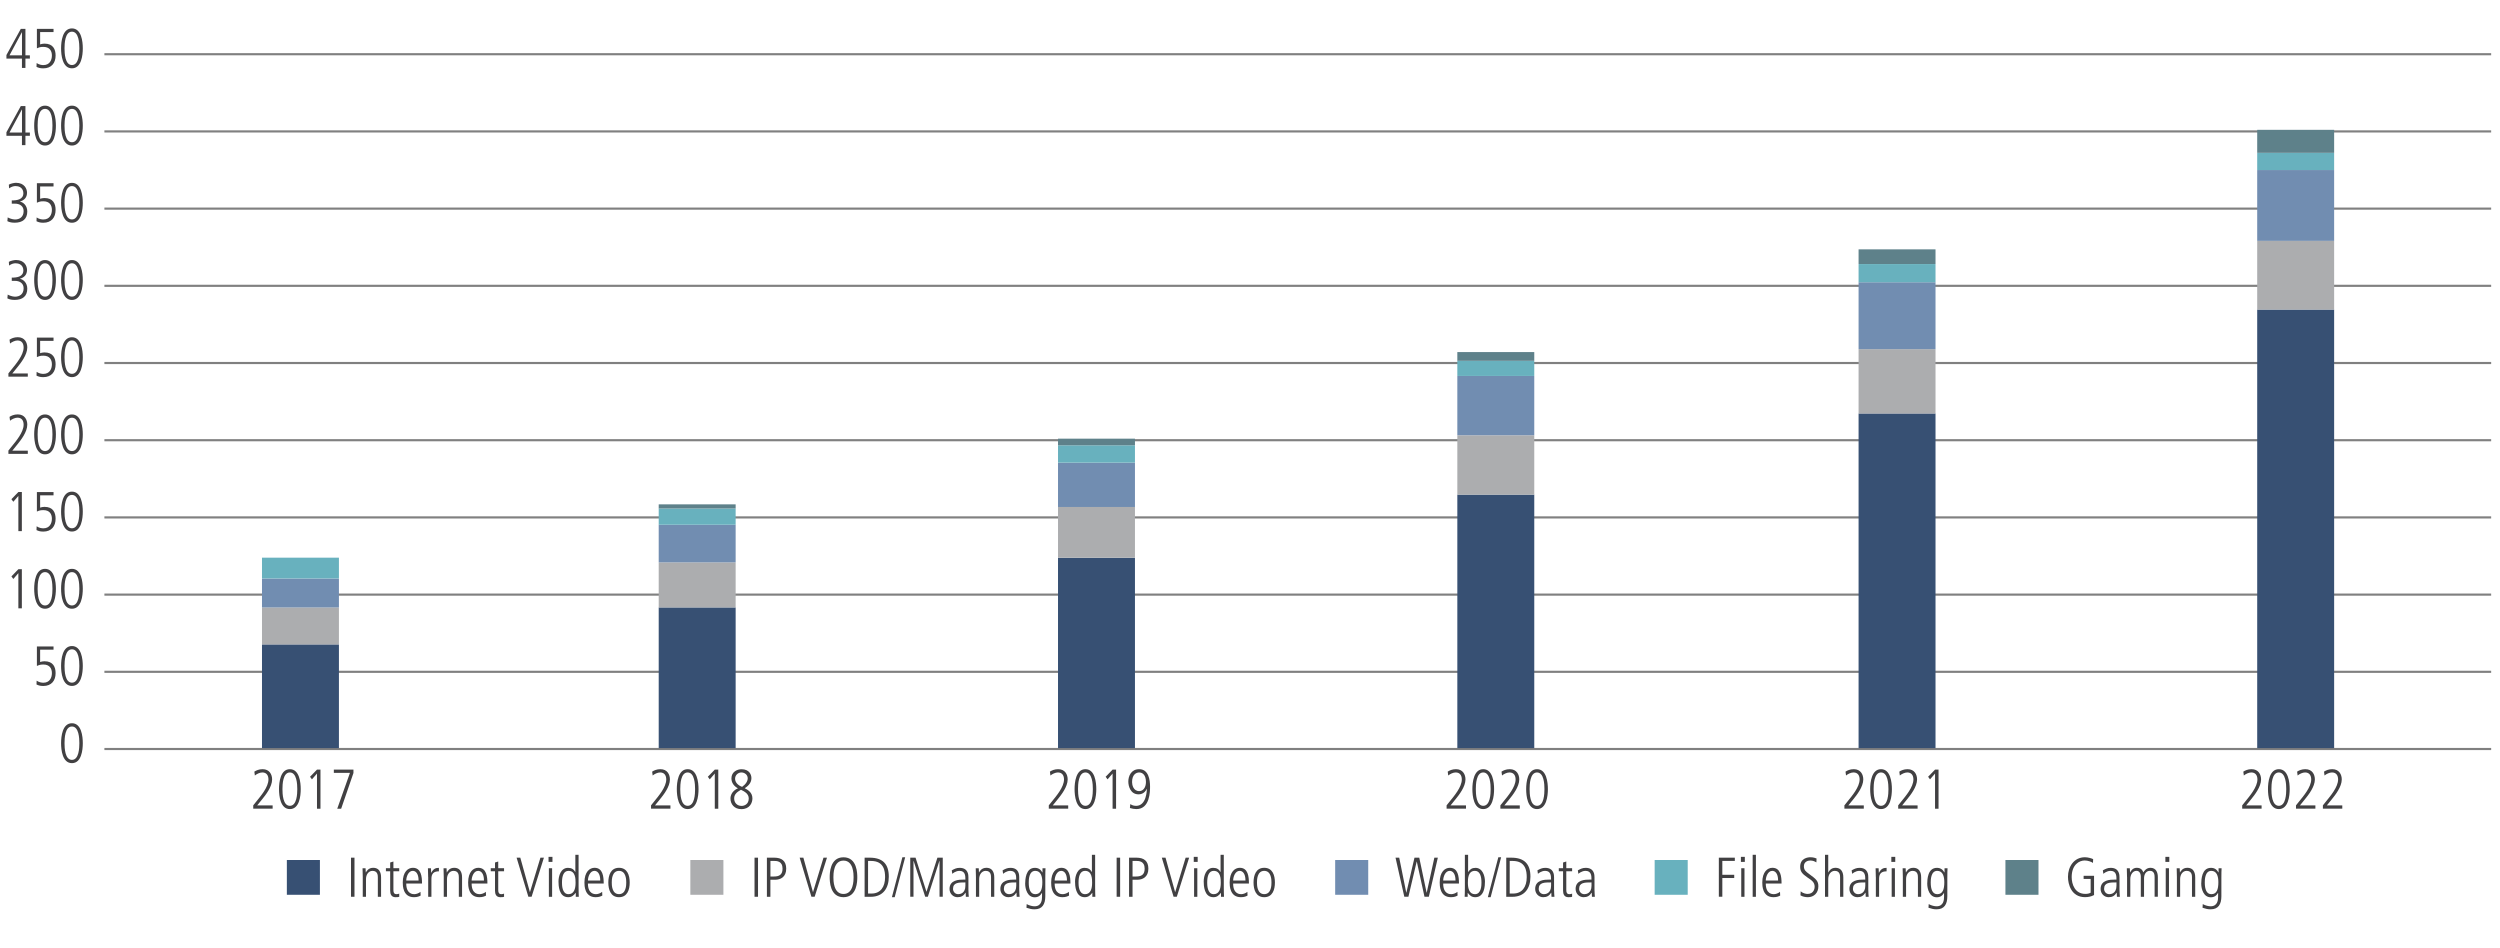 <?xml version="1.0" encoding="utf-8"?>
<!-- Generator: Adobe Illustrator 24.0.2, SVG Export Plug-In . SVG Version: 6.00 Build 0)  -->
<svg version="1.1" id="Layer_1" xmlns="http://www.w3.org/2000/svg" xmlns:xlink="http://www.w3.org/1999/xlink" x="0px" y="0px"
	 viewBox="0 0 580 220" style="enable-background:new 0 0 580 220;" xml:space="preserve">
<style type="text/css">
	.st0{fill:none;}
	.st1{enable-background:new    ;}
	.st2{fill:#414042;}
	.st3{fill:none;stroke:#808080;stroke-width:0.5;stroke-miterlimit:10;}
	.st4{fill:#5E818A;}
	.st5{fill:#68B1BE;}
	.st6{fill:#718DB1;}
	.st7{fill:#ACADAF;}
	.st8{fill:#375073;}
</style>
<g id="Layer_1_1_">
	<g>
		<g>
			<line class="st0" x1="24.22" y1="173.77" x2="577.95" y2="173.77"/>
			<g>
				<g>
					<line class="st0" x1="24.22" y1="173.77" x2="24.22" y2="169.74"/>
					<line class="st0" x1="116.51" y1="173.77" x2="116.51" y2="169.74"/>
					<line class="st0" x1="208.8" y1="173.77" x2="208.8" y2="169.74"/>
					<line class="st0" x1="301.09" y1="173.77" x2="301.09" y2="169.74"/>
					<line class="st0" x1="393.37" y1="173.77" x2="393.37" y2="169.74"/>
					<line class="st0" x1="485.66" y1="173.77" x2="485.66" y2="169.74"/>
					<line class="st0" x1="577.95" y1="173.77" x2="577.95" y2="169.74"/>
				</g>
			</g>
		</g>
		<g>
			<g>
				<g class="st1">
					<path class="st2" d="M16.69,177.05c-2.21,0-2.52-3.05-2.52-4.63s0.31-4.63,2.52-4.63s2.52,3.05,2.52,4.63
						S18.9,177.05,16.69,177.05z M16.69,168.55c-1.63,0-1.72,2.79-1.72,3.87s0.09,3.87,1.72,3.87s1.72-2.79,1.72-3.87
						S18.32,168.55,16.69,168.55z"/>
				</g>
				<g class="st1">
					<path class="st2" d="M8.5,157.92c0.62,0.42,1.27,0.47,1.56,0.47c1.48,0,1.98-1.18,1.98-2.22c0-1.07-0.52-2-1.96-2
						c-0.71,0-0.94,0.09-1.47,0.31c-0.03,0-0.04,0.01-0.05,0.01v-4.51h3.86v0.75H9.31v2.86c0.23-0.09,0.64-0.18,1-0.18
						c2.03,0,2.59,1.34,2.59,2.76c0,1.72-0.94,2.98-2.87,2.98c-0.81,0-1.18-0.18-1.56-0.35L8.5,157.92z"/>
					<path class="st2" d="M16.69,159.14c-2.21,0-2.52-3.05-2.52-4.63s0.31-4.63,2.52-4.63s2.52,3.05,2.52,4.63
						S18.9,159.14,16.69,159.14z M16.69,150.64c-1.63,0-1.72,2.79-1.72,3.87s0.09,3.87,1.72,3.87s1.72-2.79,1.72-3.87
						S18.32,150.64,16.69,150.64z"/>
				</g>
				<g class="st1">
					<path class="st2" d="M4.26,132.06h0.81v9.07H4.26v-8.16l-1.17,1.35l-0.44-0.6L4.26,132.06z"/>
					<path class="st2" d="M10.45,141.23c-2.21,0-2.52-3.05-2.52-4.63s0.31-4.63,2.52-4.63s2.52,3.05,2.52,4.63
						S12.66,141.23,10.45,141.23z M10.45,132.73c-1.63,0-1.72,2.79-1.72,3.87s0.09,3.87,1.72,3.87s1.72-2.79,1.72-3.87
						S12.08,132.73,10.45,132.73z"/>
					<path class="st2" d="M16.69,141.23c-2.21,0-2.52-3.05-2.52-4.63s0.31-4.63,2.52-4.63s2.52,3.05,2.52,4.63
						S18.9,141.23,16.69,141.23z M16.69,132.73c-1.63,0-1.72,2.79-1.72,3.87s0.09,3.87,1.72,3.87s1.72-2.79,1.72-3.87
						S18.32,132.73,16.69,132.73z"/>
				</g>
				<g class="st1">
					<path class="st2" d="M4.26,114.15h0.81v9.07H4.26v-8.16l-1.17,1.35l-0.44-0.6L4.26,114.15z"/>
					<path class="st2" d="M8.5,122.1c0.62,0.42,1.27,0.47,1.56,0.47c1.48,0,1.98-1.18,1.98-2.22c0-1.07-0.52-2-1.96-2
						c-0.72,0-0.94,0.09-1.47,0.31c-0.03,0-0.04,0.01-0.05,0.01v-4.51h3.86v0.75H9.31v2.86c0.23-0.09,0.64-0.18,1-0.18
						c2.03,0,2.59,1.34,2.59,2.76c0,1.72-0.94,2.98-2.87,2.98c-0.81,0-1.18-0.18-1.56-0.35L8.5,122.1z"/>
					<path class="st2" d="M16.69,123.32c-2.21,0-2.52-3.05-2.52-4.63s0.31-4.63,2.52-4.63s2.52,3.05,2.52,4.63
						S18.9,123.32,16.69,123.32z M16.69,114.82c-1.63,0-1.72,2.79-1.72,3.87s0.09,3.87,1.72,3.87s1.72-2.79,1.72-3.87
						S18.32,114.82,16.69,114.82z"/>
				</g>
				<g class="st1">
					<path class="st2" d="M1.96,104.52l0.69-0.86c1.05-1.3,2.83-3.37,2.83-5.13c0-0.92-0.42-1.63-1.42-1.63
						c-0.57,0-1.3,0.34-1.73,0.71l-0.12-0.9c0.4-0.26,1.04-0.57,1.91-0.57c1.61,0,2.21,1.25,2.21,2.38c0,1.72-1.53,3.64-2.3,4.59
						l-1.17,1.44h3.59v0.75h-4.5V104.52z"/>
					<path class="st2" d="M10.45,105.41c-2.21,0-2.52-3.05-2.52-4.63s0.31-4.63,2.52-4.63s2.52,3.05,2.52,4.63
						S12.66,105.41,10.45,105.41z M10.45,96.91c-1.63,0-1.72,2.79-1.72,3.87s0.09,3.87,1.72,3.87s1.72-2.79,1.72-3.87
						S12.08,96.91,10.45,96.91z"/>
					<path class="st2" d="M16.69,105.41c-2.21,0-2.52-3.05-2.52-4.63s0.31-4.63,2.52-4.63s2.52,3.05,2.52,4.63
						S18.9,105.41,16.69,105.41z M16.69,96.91c-1.63,0-1.72,2.79-1.72,3.87s0.09,3.87,1.72,3.87s1.72-2.79,1.72-3.87
						S18.32,96.91,16.69,96.91z"/>
				</g>
				<g class="st1">
					<path class="st2" d="M1.96,86.61l0.69-0.86c1.05-1.3,2.83-3.37,2.83-5.13c0-0.92-0.42-1.63-1.42-1.63
						c-0.57,0-1.3,0.34-1.73,0.71l-0.12-0.9c0.4-0.26,1.04-0.57,1.91-0.57c1.61,0,2.21,1.25,2.21,2.38c0,1.72-1.53,3.64-2.3,4.59
						l-1.17,1.44h3.59v0.75h-4.5V86.61z"/>
					<path class="st2" d="M8.5,86.27c0.62,0.42,1.27,0.47,1.56,0.47c1.48,0,1.98-1.18,1.98-2.22c0-1.07-0.52-2-1.96-2
						c-0.72,0-0.94,0.09-1.47,0.31c-0.03,0-0.04,0.01-0.05,0.01v-4.51h3.86v0.75H9.31v2.86c0.23-0.09,0.64-0.18,1-0.18
						c2.03,0,2.59,1.34,2.59,2.76c0,1.72-0.94,2.98-2.87,2.98c-0.81,0-1.18-0.18-1.56-0.35L8.5,86.27z"/>
					<path class="st2" d="M16.69,87.5c-2.21,0-2.52-3.05-2.52-4.63s0.31-4.63,2.52-4.63s2.52,3.05,2.52,4.63S18.9,87.5,16.69,87.5z
						 M16.69,78.99c-1.63,0-1.72,2.79-1.72,3.87s0.09,3.87,1.72,3.87s1.72-2.79,1.72-3.87S18.32,78.99,16.69,78.99z"/>
				</g>
				<g class="st1">
					<path class="st2" d="M1.79,68.34c0.25,0.17,1.08,0.49,1.69,0.49c1.03,0,2-0.55,2-1.95c0-1.17-0.92-1.72-2-1.72H2.73v-0.75
						c1.26,0,2.69-0.21,2.69-1.7c0-0.23-0.08-1.63-1.81-1.63c-0.38,0-0.88,0.09-1.5,0.53l-0.06-0.86c0.34-0.23,1.24-0.43,1.66-0.43
						c1.96,0,2.56,1.4,2.56,2.3c0,1.11-0.64,1.75-1.63,2.04v0.03c0.73,0.12,1.69,0.9,1.69,2.29c0,1.73-1.09,2.6-2.94,2.6
						c-0.92,0-1.36-0.21-1.68-0.36L1.79,68.34z"/>
					<path class="st2" d="M10.45,69.59c-2.21,0-2.52-3.05-2.52-4.63s0.31-4.63,2.52-4.63s2.52,3.05,2.52,4.63
						S12.66,69.59,10.45,69.59z M10.45,61.08c-1.63,0-1.72,2.79-1.72,3.87s0.09,3.87,1.72,3.87s1.72-2.79,1.72-3.87
						S12.08,61.08,10.45,61.08z"/>
					<path class="st2" d="M16.69,69.59c-2.21,0-2.52-3.05-2.52-4.63s0.31-4.63,2.52-4.63s2.52,3.05,2.52,4.63
						S18.9,69.59,16.69,69.59z M16.69,61.08c-1.63,0-1.72,2.79-1.72,3.87s0.09,3.87,1.72,3.87s1.72-2.79,1.72-3.87
						S18.32,61.08,16.69,61.08z"/>
				</g>
				<g class="st1">
					<path class="st2" d="M1.79,50.43c0.25,0.17,1.08,0.49,1.69,0.49c1.03,0,2-0.55,2-1.95c0-1.17-0.92-1.72-2-1.72H2.73V46.5
						c1.26,0,2.69-0.21,2.69-1.7c0-0.23-0.08-1.63-1.81-1.63c-0.38,0-0.88,0.09-1.5,0.53l-0.06-0.86c0.34-0.23,1.24-0.43,1.66-0.43
						c1.96,0,2.56,1.4,2.56,2.3c0,1.11-0.64,1.75-1.63,2.04v0.03c0.73,0.12,1.69,0.9,1.69,2.29c0,1.73-1.09,2.6-2.94,2.6
						c-0.92,0-1.36-0.21-1.68-0.36L1.79,50.43z"/>
					<path class="st2" d="M8.5,50.45c0.62,0.42,1.27,0.47,1.56,0.47c1.48,0,1.98-1.18,1.98-2.22c0-1.07-0.52-2-1.96-2
						c-0.72,0-0.94,0.09-1.47,0.31c-0.03,0-0.04,0.01-0.05,0.01v-4.51h3.86v0.75H9.31v2.86c0.23-0.09,0.64-0.18,1-0.18
						c2.03,0,2.59,1.34,2.59,2.76c0,1.72-0.94,2.98-2.87,2.98c-0.81,0-1.18-0.18-1.56-0.35L8.5,50.45z"/>
					<path class="st2" d="M16.69,51.68c-2.21,0-2.52-3.05-2.52-4.63s0.31-4.63,2.52-4.63s2.52,3.05,2.52,4.63
						S18.9,51.68,16.69,51.68z M16.69,43.17c-1.63,0-1.72,2.79-1.72,3.87s0.09,3.87,1.72,3.87s1.72-2.79,1.72-3.87
						S18.32,43.17,16.69,43.17z"/>
				</g>
				<g class="st1">
					<path class="st2" d="M4.83,24.6H5.9v6.15h1.03v0.75H5.9v2.17H5.09V31.5h-3.6v-0.82L4.83,24.6z M2.2,30.75h2.9v-5.34H5.07
						L2.2,30.75z"/>
					<path class="st2" d="M10.45,33.77c-2.21,0-2.52-3.05-2.52-4.63s0.31-4.63,2.52-4.63s2.52,3.05,2.52,4.63
						S12.66,33.77,10.45,33.77z M10.45,25.26c-1.63,0-1.72,2.79-1.72,3.87s0.09,3.87,1.72,3.87s1.72-2.79,1.72-3.87
						S12.08,25.26,10.45,25.26z"/>
					<path class="st2" d="M16.69,33.77c-2.21,0-2.52-3.05-2.52-4.63s0.31-4.63,2.52-4.63s2.52,3.05,2.52,4.63
						S18.9,33.77,16.69,33.77z M16.69,25.26c-1.63,0-1.72,2.79-1.72,3.87s0.09,3.87,1.72,3.87s1.72-2.79,1.72-3.87
						S18.32,25.26,16.69,25.26z"/>
				</g>
				<g class="st1">
					<path class="st2" d="M4.83,6.69H5.9v6.15h1.03v0.75H5.9v2.17H5.09v-2.17h-3.6v-0.82L4.83,6.69z M2.2,12.84h2.9V7.49H5.07
						L2.2,12.84z"/>
					<path class="st2" d="M8.5,14.63c0.62,0.42,1.27,0.47,1.56,0.47c1.48,0,1.98-1.18,1.98-2.22c0-1.07-0.52-2-1.96-2
						c-0.72,0-0.94,0.09-1.47,0.31c-0.03,0-0.04,0.01-0.05,0.01V6.69h3.86v0.75H9.31v2.86c0.23-0.09,0.64-0.18,1-0.18
						c2.03,0,2.59,1.34,2.59,2.76c0,1.72-0.94,2.98-2.87,2.98c-0.81,0-1.18-0.18-1.56-0.35L8.5,14.63z"/>
					<path class="st2" d="M16.69,15.85c-2.21,0-2.52-3.05-2.52-4.63s0.31-4.63,2.52-4.63s2.52,3.05,2.52,4.63
						S18.9,15.85,16.69,15.85z M16.69,7.35c-1.63,0-1.72,2.79-1.72,3.87s0.09,3.87,1.72,3.87s1.72-2.79,1.72-3.87
						S18.32,7.35,16.69,7.35z"/>
				</g>
			</g>
			<line class="st0" x1="24.22" y1="173.77" x2="24.22" y2="12.58"/>
			<g>
				<g>
					<line class="st3" x1="24.22" y1="173.77" x2="577.95" y2="173.77"/>
					<line class="st3" x1="24.22" y1="155.86" x2="577.95" y2="155.86"/>
					<line class="st3" x1="24.22" y1="137.95" x2="577.95" y2="137.95"/>
					<line class="st3" x1="24.22" y1="120.04" x2="577.95" y2="120.04"/>
					<line class="st3" x1="24.22" y1="102.13" x2="577.95" y2="102.13"/>
					<line class="st3" x1="24.22" y1="84.22" x2="577.95" y2="84.22"/>
					<line class="st3" x1="24.22" y1="66.31" x2="577.95" y2="66.31"/>
					<line class="st3" x1="24.22" y1="48.4" x2="577.95" y2="48.4"/>
					<line class="st3" x1="24.22" y1="30.49" x2="577.95" y2="30.49"/>
					<line class="st3" x1="24.22" y1="12.58" x2="577.95" y2="12.58"/>
				</g>
			</g>
		</g>
		<g>
			<g>
				<rect x="465.26" y="199.52" class="st4" width="7.67" height="8.07"/>
			</g>
			<g>
				<rect x="383.88" y="199.52" class="st5" width="7.67" height="8.07"/>
			</g>
			<g>
				<rect x="309.76" y="199.52" class="st6" width="7.67" height="8.07"/>
			</g>
			<g>
				<rect x="160.16" y="199.52" class="st7" width="7.67" height="8.07"/>
			</g>
			<g>
				<rect x="66.55" y="199.52" class="st8" width="7.67" height="8.07"/>
			</g>
		</g>
		<g>
			<g class="st1">
				<path class="st2" d="M483.39,203.18h2.43v4.47c-0.65,0.35-1.35,0.49-2.09,0.49c-3.19,0-3.96-2.99-3.96-4.72
					c0-2.33,1.39-4.54,3.94-4.54c0.73,0,1.63,0.29,1.9,0.44l-0.04,0.88c-0.35-0.27-1.22-0.57-1.91-0.57c-1.3,0-3.03,0.99-3.03,3.86
					c0,1.66,0.75,3.89,3.15,3.89c0.47,0,0.83-0.05,1.25-0.27v-3.19h-1.63V203.18z"/>
				<path class="st2" d="M491.73,206.58c0,0.49,0.04,0.99,0.08,1.48h-0.68l-0.05-0.95h-0.03c-0.46,0.73-1,1.04-1.86,1.04
					c-1.03,0-1.85-0.84-1.85-1.92c0-2.12,2.25-2.16,3.2-2.16h0.48c0-0.83,0-2.03-1.38-2.03c-0.88,0-1.59,0.62-1.66,0.69l-0.12-0.81
					c0.62-0.34,1.09-0.58,1.82-0.58c2.04,0,2.04,1.72,2.04,2.2V206.58z M491.02,204.72c-1.56,0-2.87,0-2.87,1.51
					c0,0.56,0.42,1.22,1.22,1.22c0.35,0,1.65-0.14,1.65-1.95V204.72z"/>
				<path class="st2" d="M493.47,203.48c0-0.69-0.04-1.37-0.05-2.05h0.7c0.03,0.3,0.04,0.49,0.05,0.97h0.03
					c0.21-0.48,0.69-1.07,1.53-1.07c1.09,0,1.37,0.69,1.52,1.07c0.2-0.31,0.69-1.07,1.65-1.07c1.34,0,1.72,1.12,1.72,2.16v4.56
					h-0.75v-4.47c0-0.45,0-1.55-1.08-1.55c-0.94,0.01-1.37,0.83-1.37,1.77v4.25h-0.75v-4.62c0-0.86-0.38-1.4-1-1.4
					c-0.86,0-1.44,0.87-1.44,1.9v4.12h-0.75V203.48z"/>
				<path class="st2" d="M502.37,198.79h0.91v1.17h-0.91V198.79z M502.45,201.43h0.75v6.63h-0.75V201.43z"/>
				<path class="st2" d="M505.04,203.48c0-0.69-0.04-1.37-0.05-2.05h0.7c0.03,0.3,0.04,0.49,0.05,0.97h0.03
					c0.16-0.29,0.58-1.07,1.69-1.07c1.83,0,1.83,1.83,1.83,2.28v4.45h-0.75v-4.47c0-0.45,0-1.55-1.24-1.55
					c-0.92,0-1.51,0.87-1.51,1.9v4.12h-0.75V203.48z"/>
				<path class="st2" d="M512.94,201.34c0.83,0,1.35,0.38,1.74,1.07h0.03v-0.97h0.7c-0.03,0.57-0.05,1.16-0.05,2.2v4.28
					c0,1.87-0.71,3.04-2.48,3.04c-0.71,0-1.05-0.1-1.89-0.36l0.05-0.85c0.64,0.36,1.39,0.51,1.82,0.51c1.64,0,1.74-1.51,1.74-2.18
					v-0.91h-0.03c-0.39,0.66-0.88,1-1.68,1c-1.66,0-2.2-1.9-2.2-3.16C510.71,204.07,510.78,201.34,512.94,201.34z M513.03,207.45
					c1.25,0,1.63-1.1,1.63-2.78c0-1.35-0.35-2.63-1.64-2.63c-1.51,0-1.51,2.16-1.51,2.7C511.51,206.28,511.9,207.45,513.03,207.45z"
					/>
			</g>
			<g class="st1">
				<path class="st2" d="M398.77,198.98h3.71v0.75h-2.9v3.22h2.76v0.75h-2.76v4.34h-0.81V198.98z"/>
				<path class="st2" d="M403.89,198.79h0.91v1.17h-0.91V198.79z M403.97,201.43h0.75v6.63h-0.75V201.43z"/>
				<path class="st2" d="M406.62,198.31h0.75v9.75h-0.75V198.31z"/>
				<path class="st2" d="M409.66,204.99c0,2.46,1.57,2.46,1.87,2.46c0.43,0,1.05-0.21,1.43-0.55l0.04,0.87
					c-0.31,0.17-0.75,0.38-1.55,0.38c-2.6,0-2.6-2.74-2.6-3.41c0-2.5,1.23-3.41,2.35-3.41c1.92,0,2.12,2.04,2.12,3.65H409.66z
					 M412.52,204.29c0-1.75-0.74-2.25-1.35-2.25c-1.03,0-1.51,1.39-1.51,2.25H412.52z"/>
				<path class="st2" d="M417.76,206.78c0.62,0.56,1.37,0.61,1.6,0.61c1.46,0,1.64-1.3,1.64-1.64c0-1.05-0.62-1.48-1.72-2.21
					c-1.26-0.86-1.64-1.43-1.64-2.46c0-2.01,1.83-2.2,2.37-2.2c0.73,0,1.22,0.21,1.43,0.29l-0.04,0.91
					c-0.35-0.21-0.77-0.44-1.44-0.44c-0.52,0-1.46,0.27-1.46,1.33c0,0.9,0.47,1.25,1.25,1.82c1.61,1.18,2.11,1.6,2.11,2.85
					c0,1.52-1.04,2.51-2.43,2.51c-0.56,0-1.25-0.13-1.72-0.43L417.76,206.78z"/>
				<path class="st2" d="M423.4,198.31h0.75v4.09h0.03c0.13-0.29,0.58-1.07,1.64-1.07c1.83,0,1.83,1.83,1.83,2.28v4.45h-0.75v-4.47
					c0-0.45,0-1.55-1.24-1.55c-0.92,0-1.51,0.87-1.51,1.9v4.12h-0.75V198.31z"/>
				<path class="st2" d="M433.45,206.58c0,0.49,0.04,0.99,0.08,1.48h-0.68l-0.05-0.95h-0.03c-0.46,0.73-1,1.04-1.86,1.04
					c-1.03,0-1.85-0.84-1.85-1.92c0-2.12,2.25-2.16,3.2-2.16h0.48c0-0.83,0-2.03-1.38-2.03c-0.88,0-1.59,0.62-1.66,0.69l-0.12-0.81
					c0.62-0.34,1.09-0.58,1.82-0.58c2.04,0,2.04,1.72,2.04,2.2V206.58z M432.75,204.72c-1.56,0-2.87,0-2.87,1.51
					c0,0.56,0.42,1.22,1.22,1.22c0.35,0,1.65-0.14,1.65-1.95V204.72z"/>
				<path class="st2" d="M435.19,203.48c0-0.69-0.04-1.37-0.05-2.05h0.7c0.01,0.39,0.04,0.78,0.05,1.05h0.03
					c0.48-0.95,1.04-1.14,1.77-1.14v0.81c-1.2,0-1.74,0.52-1.74,1.74v4.17h-0.75V203.48z"/>
				<path class="st2" d="M438.79,198.79h0.91v1.17h-0.91V198.79z M438.87,201.43h0.75v6.63h-0.75V201.43z"/>
				<path class="st2" d="M441.46,203.48c0-0.69-0.04-1.37-0.05-2.05h0.7c0.03,0.3,0.04,0.49,0.05,0.97h0.03
					c0.16-0.29,0.58-1.07,1.69-1.07c1.83,0,1.83,1.83,1.83,2.28v4.45h-0.75v-4.47c0-0.45,0-1.55-1.24-1.55
					c-0.92,0-1.51,0.87-1.51,1.9v4.12h-0.75V203.48z"/>
				<path class="st2" d="M449.36,201.34c0.83,0,1.35,0.38,1.74,1.07h0.03v-0.97h0.7c-0.03,0.57-0.05,1.16-0.05,2.2v4.28
					c0,1.87-0.71,3.04-2.48,3.04c-0.71,0-1.05-0.1-1.89-0.36l0.05-0.85c0.64,0.36,1.39,0.51,1.82,0.51c1.64,0,1.74-1.51,1.74-2.18
					v-0.91H451c-0.39,0.66-0.88,1-1.68,1c-1.66,0-2.2-1.9-2.2-3.16C447.13,204.07,447.2,201.34,449.36,201.34z M449.45,207.45
					c1.25,0,1.63-1.1,1.63-2.78c0-1.35-0.35-2.63-1.64-2.63c-1.51,0-1.51,2.16-1.51,2.7C447.93,206.28,448.32,207.45,449.45,207.45z
					"/>
			</g>
			<g class="st1">
				<path class="st2" d="M323.76,198.98h0.86l1.63,8.11h0.03l1.88-8.11h1.11l1.7,8.11h0.03l1.77-8.11h0.81l-2.09,9.07h-1.01
					l-1.78-8.16h-0.03l-1.92,8.16h-0.95L323.76,198.98z"/>
			</g>
			<g class="st1">
				<path class="st2" d="M334.82,204.99c0,2.46,1.57,2.46,1.87,2.46c0.43,0,1.05-0.21,1.43-0.55l0.04,0.87
					c-0.31,0.17-0.75,0.38-1.55,0.38c-2.6,0-2.6-2.74-2.6-3.41c0-2.5,1.23-3.41,2.35-3.41c1.92,0,2.12,2.04,2.12,3.65H334.82z
					 M337.68,204.29c0-1.75-0.74-2.25-1.35-2.25c-1.03,0-1.51,1.39-1.51,2.25H337.68z"/>
				<path class="st2" d="M339.85,198.31h0.75v3.98h0.03c0.39-0.61,0.88-0.95,1.68-0.95c1.66,0,2.2,1.9,2.2,3.16
					c0,0.92-0.08,3.65-2.24,3.65c-0.83,0-1.27-0.38-1.74-1h-0.03v0.91h-0.7c0.03-0.57,0.05-1.16,0.05-2.2V198.31z M342.18,202.04
					c-1.63,0-1.63,1.9-1.63,2.78c0,1.35,0.35,2.63,1.64,2.63c1.51,0,1.51-2.16,1.51-2.7C343.7,203.21,343.31,202.04,342.18,202.04z"
					/>
				<path class="st2" d="M345.83,208.15h-0.65l2.43-9.26h0.65L345.83,208.15z"/>
				<path class="st2" d="M349.45,198.98h1.18c3.02,0,4.43,1.47,4.43,4.41c0,2.64-1.29,4.67-4.21,4.67h-1.4V198.98z M350.25,207.3
					h0.83c2.02,0,3.12-1.51,3.12-3.78c0-1.42-0.22-3.78-3.26-3.78h-0.69V207.3z"/>
				<path class="st2" d="M360.55,206.58c0,0.49,0.04,0.99,0.08,1.48h-0.68l-0.05-0.95h-0.03c-0.46,0.73-1,1.04-1.86,1.04
					c-1.03,0-1.85-0.84-1.85-1.92c0-2.12,2.25-2.16,3.2-2.16h0.48c0-0.83,0-2.03-1.38-2.03c-0.88,0-1.59,0.62-1.66,0.69l-0.12-0.81
					c0.62-0.34,1.09-0.58,1.82-0.58c2.04,0,2.04,1.72,2.04,2.2V206.58z M359.85,204.72c-1.56,0-2.87,0-2.87,1.51
					c0,0.56,0.42,1.22,1.22,1.22c0.35,0,1.65-0.14,1.65-1.95V204.72z"/>
				<path class="st2" d="M363.38,199.87v1.56h1.35v0.7h-1.35v4.32c0,0.53,0.09,1,0.73,1c0.35,0,0.48-0.08,0.62-0.14v0.75
					c-0.18,0.07-0.52,0.09-0.87,0.09c-0.97,0-1.23-0.75-1.23-1.5v-4.52h-0.99v-0.7h0.99v-1.33L363.38,199.87z"/>
				<path class="st2" d="M369.93,206.58c0,0.49,0.04,0.99,0.08,1.48h-0.68l-0.05-0.95h-0.03c-0.46,0.73-1,1.04-1.86,1.04
					c-1.03,0-1.85-0.84-1.85-1.92c0-2.12,2.25-2.16,3.2-2.16h0.48c0-0.83,0-2.03-1.38-2.03c-0.88,0-1.59,0.62-1.66,0.69l-0.12-0.81
					c0.62-0.34,1.09-0.58,1.82-0.58c2.04,0,2.04,1.72,2.04,2.2V206.58z M369.23,204.72c-1.56,0-2.87,0-2.87,1.51
					c0,0.56,0.42,1.22,1.22,1.22c0.35,0,1.65-0.14,1.65-1.95V204.72z"/>
			</g>
			<g class="st1">
				<path class="st2" d="M175.05,198.98h0.81v9.07h-0.81V198.98z"/>
				<path class="st2" d="M177.93,198.98h1.7c1.7,0,2.77,0.73,2.77,2.56c0,1.96-1.37,2.56-2.54,2.56h-1.13v3.95h-0.81V198.98z
					 M178.74,203.35h0.82c1.2,0,1.99-0.4,1.99-1.81c0-1.81-1.35-1.81-2.11-1.81h-0.7V203.35z"/>
			</g>
			<g class="st1">
				<path class="st2" d="M185.52,198.98h0.86l2.22,7.96h0.03l2.42-7.96h0.81l-2.86,9.07h-0.75L185.52,198.98z"/>
			</g>
			<g class="st1">
				<path class="st2" d="M195.69,198.89c3.2,0,3.2,3.83,3.2,4.63s0,4.63-3.2,4.63c-3.2,0-3.2-3.83-3.2-4.63
					S192.49,198.89,195.69,198.89z M195.69,207.4c2.34,0,2.34-3.16,2.34-3.87s0-3.87-2.34-3.87c-2.34,0-2.34,3.16-2.34,3.87
					S193.35,207.4,195.69,207.4z"/>
				<path class="st2" d="M200.59,198.98h1.18c3.02,0,4.43,1.47,4.43,4.41c0,2.64-1.29,4.67-4.21,4.67h-1.4V198.98z M201.39,207.3
					h0.83c2.02,0,3.12-1.51,3.12-3.78c0-1.42-0.22-3.78-3.26-3.78h-0.69V207.3z"/>
				<path class="st2" d="M207.57,208.15h-0.65l2.43-9.26H210L207.57,208.15z"/>
				<path class="st2" d="M211.18,198.98h1.23l2.52,7.88h0.03l2.52-7.88h1.24v9.07h-0.75v-8.32h-0.03l-2.68,8.32h-0.61l-2.69-8.32
					h-0.03v8.32h-0.75V198.98z"/>
				<path class="st2" d="M224.68,206.58c0,0.49,0.04,0.99,0.08,1.48h-0.68l-0.05-0.95H224c-0.46,0.73-1,1.04-1.86,1.04
					c-1.03,0-1.85-0.84-1.85-1.92c0-2.12,2.25-2.16,3.2-2.16h0.48c0-0.83,0-2.03-1.38-2.03c-0.88,0-1.59,0.62-1.66,0.69l-0.12-0.81
					c0.62-0.34,1.09-0.58,1.82-0.58c2.04,0,2.04,1.72,2.04,2.2V206.58z M223.97,204.72c-1.56,0-2.87,0-2.87,1.51
					c0,0.56,0.42,1.22,1.22,1.22c0.35,0,1.65-0.14,1.65-1.95V204.72z"/>
				<path class="st2" d="M226.42,203.48c0-0.69-0.04-1.37-0.05-2.05h0.7c0.03,0.3,0.04,0.49,0.05,0.97h0.03
					c0.16-0.29,0.59-1.07,1.69-1.07c1.83,0,1.83,1.83,1.83,2.28v4.45h-0.75v-4.47c0-0.45,0-1.55-1.24-1.55
					c-0.92,0-1.51,0.87-1.51,1.9v4.12h-0.75V203.48z"/>
				<path class="st2" d="M236.47,206.58c0,0.49,0.04,0.99,0.08,1.48h-0.68l-0.05-0.95h-0.03c-0.46,0.73-1,1.04-1.86,1.04
					c-1.03,0-1.85-0.84-1.85-1.92c0-2.12,2.25-2.16,3.2-2.16h0.48c0-0.83,0-2.03-1.38-2.03c-0.88,0-1.59,0.62-1.66,0.69l-0.12-0.81
					c0.62-0.34,1.09-0.58,1.82-0.58c2.04,0,2.04,1.72,2.04,2.2V206.58z M235.77,204.72c-1.56,0-2.87,0-2.87,1.51
					c0,0.56,0.42,1.22,1.22,1.22c0.35,0,1.65-0.14,1.65-1.95V204.72z"/>
				<path class="st2" d="M240.09,201.34c0.83,0,1.35,0.38,1.74,1.07h0.03v-0.97h0.7c-0.03,0.57-0.05,1.16-0.05,2.2v4.28
					c0,1.87-0.71,3.04-2.48,3.04c-0.71,0-1.05-0.1-1.89-0.36l0.05-0.85c0.64,0.36,1.39,0.51,1.82,0.51c1.64,0,1.74-1.51,1.74-2.18
					v-0.91h-0.03c-0.39,0.66-0.88,1-1.68,1c-1.66,0-2.2-1.9-2.2-3.16C237.86,204.07,237.94,201.34,240.09,201.34z M240.19,207.45
					c1.25,0,1.63-1.1,1.63-2.78c0-1.35-0.35-2.63-1.64-2.63c-1.51,0-1.51,2.16-1.51,2.7C238.66,206.28,239.05,207.45,240.19,207.45z
					"/>
				<path class="st2" d="M244.68,204.99c0,2.46,1.57,2.46,1.87,2.46c0.43,0,1.05-0.21,1.43-0.55l0.04,0.87
					c-0.31,0.17-0.75,0.38-1.55,0.38c-2.6,0-2.6-2.74-2.6-3.41c0-2.5,1.23-3.41,2.35-3.41c1.92,0,2.12,2.04,2.12,3.65H244.68z
					 M247.54,204.29c0-1.75-0.74-2.25-1.35-2.25c-1.03,0-1.51,1.39-1.51,2.25H247.54z"/>
				<path class="st2" d="M254.07,205.86c0,1.04,0.03,1.63,0.05,2.2h-0.7v-0.91h-0.03c-0.49,0.62-0.91,1-1.74,1
					c-2.16,0-2.24-2.73-2.24-3.65c0-1.26,0.53-3.16,2.2-3.16c0.85,0,1.34,0.34,1.68,0.95h0.03v-3.98h0.75V205.86z M251.73,207.45
					c1.29,0,1.64-1.27,1.64-2.63c0-0.88,0-2.78-1.63-2.78c-1.13,0-1.52,1.17-1.52,2.7C250.22,205.29,250.22,207.45,251.73,207.45z"
					/>
				<path class="st2" d="M259.06,198.98h0.81v9.07h-0.81V198.98z"/>
				<path class="st2" d="M261.95,198.98h1.7c1.7,0,2.77,0.73,2.77,2.56c0,1.96-1.37,2.56-2.54,2.56h-1.13v3.95h-0.81V198.98z
					 M262.75,203.35h0.82c1.2,0,1.99-0.4,1.99-1.81c0-1.81-1.35-1.81-2.11-1.81h-0.7V203.35z"/>
			</g>
			<g class="st1">
				<path class="st2" d="M269.54,198.98h0.86l2.22,7.96h0.03l2.42-7.96h0.81l-2.86,9.07h-0.75L269.54,198.98z"/>
				<path class="st2" d="M276.95,198.79h0.91v1.17h-0.91V198.79z M277.03,201.43h0.75v6.63h-0.75V201.43z"/>
				<path class="st2" d="M283.92,205.86c0,1.04,0.03,1.63,0.05,2.2h-0.7v-0.91h-0.03c-0.49,0.62-0.91,1-1.74,1
					c-2.16,0-2.24-2.73-2.24-3.65c0-1.26,0.53-3.16,2.2-3.16c0.85,0,1.34,0.34,1.68,0.95h0.03v-3.98h0.75V205.86z M281.58,207.45
					c1.29,0,1.64-1.27,1.64-2.63c0-0.88,0-2.78-1.63-2.78c-1.13,0-1.52,1.17-1.52,2.7C280.07,205.29,280.07,207.45,281.58,207.45z"
					/>
				<path class="st2" d="M286.09,204.99c0,2.46,1.57,2.46,1.87,2.46c0.43,0,1.05-0.21,1.43-0.55l0.04,0.87
					c-0.31,0.17-0.75,0.38-1.55,0.38c-2.6,0-2.6-2.74-2.6-3.41c0-2.5,1.23-3.41,2.35-3.41c1.92,0,2.12,2.04,2.12,3.65H286.09z
					 M288.95,204.29c0-1.75-0.74-2.25-1.35-2.25c-1.03,0-1.51,1.39-1.51,2.25H288.95z"/>
				<path class="st2" d="M290.82,204.74c0-1.66,0.55-3.41,2.48-3.41c1.94,0,2.48,1.74,2.48,3.41s-0.55,3.41-2.48,3.41
					C291.37,208.15,290.82,206.41,290.82,204.74z M294.98,204.74c0-0.53,0-2.7-1.68-2.7c-1.68,0-1.68,2.17-1.68,2.7
					c0,0.53,0,2.7,1.68,2.7C294.98,207.45,294.98,205.28,294.98,204.74z"/>
			</g>
			<g class="st1">
				<path class="st2" d="M81.43,198.98h0.81v9.07h-0.81V198.98z"/>
				<path class="st2" d="M84.16,203.48c0-0.69-0.04-1.37-0.05-2.05h0.7c0.03,0.3,0.04,0.49,0.05,0.97h0.03
					c0.16-0.29,0.58-1.07,1.69-1.07c1.83,0,1.83,1.83,1.83,2.28v4.45h-0.75v-4.47c0-0.45,0-1.55-1.24-1.55
					c-0.92,0-1.51,0.87-1.51,1.9v4.12h-0.75V203.48z"/>
				<path class="st2" d="M91.27,199.87v1.56h1.35v0.7h-1.35v4.32c0,0.53,0.09,1,0.73,1c0.35,0,0.48-0.08,0.62-0.14v0.75
					c-0.18,0.07-0.52,0.09-0.87,0.09c-0.98,0-1.23-0.75-1.23-1.5v-4.52h-0.99v-0.7h0.99v-1.33L91.27,199.87z"/>
				<path class="st2" d="M94.25,204.99c0,2.46,1.57,2.46,1.87,2.46c0.43,0,1.05-0.21,1.43-0.55l0.04,0.87
					c-0.31,0.17-0.75,0.38-1.55,0.38c-2.6,0-2.6-2.74-2.6-3.41c0-2.5,1.23-3.41,2.35-3.41c1.92,0,2.12,2.04,2.12,3.65H94.25z
					 M97.11,204.29c0-1.75-0.74-2.25-1.35-2.25c-1.03,0-1.51,1.39-1.51,2.25H97.11z"/>
				<path class="st2" d="M99.33,203.48c0-0.69-0.04-1.37-0.05-2.05h0.7c0.01,0.39,0.04,0.78,0.05,1.05h0.03
					c0.48-0.95,1.04-1.14,1.77-1.14v0.81c-1.2,0-1.74,0.52-1.74,1.74v4.17h-0.75V203.48z"/>
				<path class="st2" d="M102.95,203.48c0-0.69-0.04-1.37-0.05-2.05h0.7c0.03,0.3,0.04,0.49,0.05,0.97h0.03
					c0.16-0.29,0.58-1.07,1.69-1.07c1.83,0,1.83,1.83,1.83,2.28v4.45h-0.75v-4.47c0-0.45,0-1.55-1.24-1.55
					c-0.92,0-1.51,0.87-1.51,1.9v4.12h-0.75V203.48z"/>
				<path class="st2" d="M109.42,204.99c0,2.46,1.57,2.46,1.87,2.46c0.43,0,1.05-0.21,1.43-0.55l0.04,0.87
					c-0.31,0.17-0.75,0.38-1.55,0.38c-2.6,0-2.6-2.74-2.6-3.41c0-2.5,1.23-3.41,2.35-3.41c1.92,0,2.12,2.04,2.12,3.65H109.42z
					 M112.28,204.29c0-1.75-0.74-2.25-1.35-2.25c-1.03,0-1.51,1.39-1.51,2.25H112.28z"/>
				<path class="st2" d="M115.59,199.87v1.56h1.35v0.7h-1.35v4.32c0,0.53,0.09,1,0.73,1c0.35,0,0.48-0.08,0.62-0.14v0.75
					c-0.18,0.07-0.52,0.09-0.87,0.09c-0.98,0-1.23-0.75-1.23-1.5v-4.52h-0.99v-0.7h0.99v-1.33L115.59,199.87z"/>
			</g>
			<g class="st1">
				<path class="st2" d="M119.85,198.98h0.86l2.22,7.96h0.03l2.42-7.96h0.81l-2.86,9.07h-0.75L119.85,198.98z"/>
				<path class="st2" d="M127.26,198.79h0.91v1.17h-0.91V198.79z M127.34,201.43h0.75v6.63h-0.75V201.43z"/>
				<path class="st2" d="M134.23,205.86c0,1.04,0.03,1.63,0.05,2.2h-0.7v-0.91h-0.03c-0.49,0.62-0.91,1-1.74,1
					c-2.16,0-2.24-2.73-2.24-3.65c0-1.26,0.53-3.16,2.2-3.16c0.85,0,1.34,0.34,1.68,0.95h0.03v-3.98h0.75V205.86z M131.89,207.45
					c1.29,0,1.64-1.27,1.64-2.63c0-0.88,0-2.78-1.63-2.78c-1.13,0-1.52,1.17-1.52,2.7C130.38,205.29,130.38,207.45,131.89,207.45z"
					/>
				<path class="st2" d="M136.4,204.99c0,2.46,1.57,2.46,1.87,2.46c0.43,0,1.05-0.21,1.43-0.55l0.04,0.87
					c-0.31,0.17-0.75,0.38-1.55,0.38c-2.6,0-2.6-2.74-2.6-3.41c0-2.5,1.23-3.41,2.35-3.41c1.92,0,2.12,2.04,2.12,3.65H136.4z
					 M139.26,204.29c0-1.75-0.74-2.25-1.35-2.25c-1.03,0-1.51,1.39-1.51,2.25H139.26z"/>
				<path class="st2" d="M141.13,204.74c0-1.66,0.55-3.41,2.48-3.41s2.48,1.74,2.48,3.41s-0.55,3.41-2.48,3.41
					S141.13,206.41,141.13,204.74z M145.29,204.74c0-0.53,0-2.7-1.68-2.7s-1.68,2.17-1.68,2.7c0,0.53,0,2.7,1.68,2.7
					S145.29,205.28,145.29,204.74z"/>
			</g>
		</g>
		<g>
			<g class="st1">
				<path class="st2" d="M520.2,186.83l0.69-0.86c1.05-1.3,2.83-3.37,2.83-5.13c0-0.92-0.42-1.63-1.42-1.63
					c-0.57,0-1.3,0.34-1.73,0.71l-0.12-0.9c0.4-0.26,1.04-0.57,1.91-0.57c1.61,0,2.21,1.25,2.21,2.38c0,1.72-1.53,3.64-2.3,4.59
					l-1.17,1.44h3.59v0.75h-4.5V186.83z"/>
				<path class="st2" d="M528.69,187.71c-2.21,0-2.52-3.05-2.52-4.63s0.31-4.63,2.52-4.63c2.21,0,2.52,3.05,2.52,4.63
					S530.9,187.71,528.69,187.71z M528.69,179.21c-1.63,0-1.72,2.79-1.72,3.87s0.09,3.87,1.72,3.87s1.72-2.79,1.72-3.87
					S530.31,179.21,528.69,179.21z"/>
				<path class="st2" d="M532.68,186.83l0.69-0.86c1.05-1.3,2.83-3.37,2.83-5.13c0-0.92-0.42-1.63-1.42-1.63
					c-0.57,0-1.3,0.34-1.73,0.71l-0.12-0.9c0.4-0.26,1.04-0.57,1.91-0.57c1.61,0,2.21,1.25,2.21,2.38c0,1.72-1.53,3.64-2.3,4.59
					l-1.17,1.44h3.59v0.75h-4.5V186.83z"/>
				<path class="st2" d="M538.92,186.83l0.69-0.86c1.05-1.3,2.83-3.37,2.83-5.13c0-0.92-0.42-1.63-1.42-1.63
					c-0.57,0-1.3,0.34-1.73,0.71l-0.12-0.9c0.4-0.26,1.04-0.57,1.91-0.57c1.61,0,2.21,1.25,2.21,2.38c0,1.72-1.53,3.64-2.3,4.59
					l-1.17,1.44h3.59v0.75h-4.5V186.83z"/>
			</g>
			<g class="st1">
				<path class="st2" d="M427.91,186.83l0.69-0.86c1.05-1.3,2.83-3.37,2.83-5.13c0-0.92-0.42-1.63-1.42-1.63
					c-0.57,0-1.3,0.34-1.73,0.71l-0.12-0.9c0.4-0.26,1.04-0.57,1.91-0.57c1.61,0,2.21,1.25,2.21,2.38c0,1.72-1.53,3.64-2.3,4.59
					l-1.17,1.44h3.59v0.75h-4.5V186.83z"/>
				<path class="st2" d="M436.4,187.71c-2.21,0-2.52-3.05-2.52-4.63s0.31-4.63,2.52-4.63s2.52,3.05,2.52,4.63
					S438.61,187.71,436.4,187.71z M436.4,179.21c-1.63,0-1.72,2.79-1.72,3.87s0.09,3.87,1.72,3.87s1.72-2.79,1.72-3.87
					S438.02,179.21,436.4,179.21z"/>
				<path class="st2" d="M440.39,186.83l0.69-0.86c1.05-1.3,2.83-3.37,2.83-5.13c0-0.92-0.42-1.63-1.42-1.63
					c-0.57,0-1.3,0.34-1.73,0.71l-0.12-0.9c0.4-0.26,1.04-0.57,1.91-0.57c1.61,0,2.21,1.25,2.21,2.38c0,1.72-1.53,3.64-2.3,4.59
					l-1.17,1.44h3.59v0.75h-4.5V186.83z"/>
				<path class="st2" d="M448.93,178.55h0.81v9.07h-0.81v-8.16l-1.17,1.35l-0.44-0.6L448.93,178.55z"/>
			</g>
			<g class="st1">
				<path class="st2" d="M335.62,186.83l0.69-0.86c1.05-1.3,2.83-3.37,2.83-5.13c0-0.92-0.42-1.63-1.42-1.63
					c-0.57,0-1.3,0.34-1.73,0.71l-0.12-0.9c0.4-0.26,1.04-0.57,1.91-0.57c1.61,0,2.21,1.25,2.21,2.38c0,1.72-1.53,3.64-2.3,4.59
					l-1.17,1.44h3.59v0.75h-4.5V186.83z"/>
				<path class="st2" d="M344.11,187.71c-2.21,0-2.52-3.05-2.52-4.63s0.31-4.63,2.52-4.63s2.52,3.05,2.52,4.63
					S346.32,187.71,344.11,187.71z M344.11,179.21c-1.63,0-1.72,2.79-1.72,3.87s0.09,3.87,1.72,3.87s1.72-2.79,1.72-3.87
					S345.74,179.21,344.11,179.21z"/>
				<path class="st2" d="M348.1,186.83l0.69-0.86c1.05-1.3,2.83-3.37,2.83-5.13c0-0.92-0.42-1.63-1.42-1.63
					c-0.57,0-1.3,0.34-1.73,0.71l-0.12-0.9c0.4-0.26,1.04-0.57,1.91-0.57c1.61,0,2.21,1.25,2.21,2.38c0,1.72-1.53,3.64-2.3,4.59
					l-1.17,1.44h3.59v0.75h-4.5V186.83z"/>
				<path class="st2" d="M356.59,187.71c-2.21,0-2.52-3.05-2.52-4.63s0.31-4.63,2.52-4.63s2.52,3.05,2.52,4.63
					S358.8,187.71,356.59,187.71z M356.59,179.21c-1.63,0-1.72,2.79-1.72,3.87s0.09,3.87,1.72,3.87s1.72-2.79,1.72-3.87
					S358.22,179.21,356.59,179.21z"/>
			</g>
			<g class="st1">
				<path class="st2" d="M243.33,186.83l0.69-0.86c1.05-1.3,2.83-3.37,2.83-5.13c0-0.92-0.42-1.63-1.42-1.63
					c-0.57,0-1.3,0.34-1.73,0.71l-0.12-0.9c0.4-0.26,1.04-0.57,1.91-0.57c1.61,0,2.21,1.25,2.21,2.38c0,1.72-1.53,3.64-2.3,4.59
					l-1.17,1.44h3.59v0.75h-4.5V186.83z"/>
				<path class="st2" d="M251.82,187.71c-2.21,0-2.52-3.05-2.52-4.63s0.31-4.63,2.52-4.63s2.52,3.05,2.52,4.63
					S254.03,187.71,251.82,187.71z M251.82,179.21c-1.63,0-1.72,2.79-1.72,3.87s0.09,3.87,1.72,3.87s1.72-2.79,1.72-3.87
					S253.45,179.21,251.82,179.21z"/>
				<path class="st2" d="M258.12,178.55h0.81v9.07h-0.81v-8.16l-1.17,1.35l-0.44-0.6L258.12,178.55z"/>
				<path class="st2" d="M262.22,186.56c0.21,0.1,0.62,0.4,1.35,0.4c2.41,0,2.5-3.55,2.5-3.94h-0.03c-0.53,1.18-1.53,1.27-1.89,1.27
					c-1.86,0-2.38-1.85-2.38-2.98c0-1.21,0.62-2.86,2.52-2.86c2.2,0,2.52,2.51,2.52,4.02c0,1.11,0,5.24-3.17,5.24
					c-0.48,0-1.04-0.1-1.5-0.25L262.22,186.56z M264.3,179.21c-0.73,0-1.66,0.51-1.66,2.24c0,0.64,0.29,2.09,1.66,2.09
					c0.94,0,1.56-0.88,1.56-2.12C265.86,179.64,264.93,179.21,264.3,179.21z"/>
			</g>
			<g class="st1">
				<path class="st2" d="M151.05,186.83l0.69-0.86c1.05-1.3,2.83-3.37,2.83-5.13c0-0.92-0.42-1.63-1.42-1.63
					c-0.57,0-1.3,0.34-1.73,0.71l-0.12-0.9c0.4-0.26,1.04-0.57,1.91-0.57c1.61,0,2.21,1.25,2.21,2.38c0,1.72-1.53,3.64-2.3,4.59
					l-1.17,1.44h3.59v0.75h-4.5V186.83z"/>
				<path class="st2" d="M159.54,187.71c-2.21,0-2.52-3.05-2.52-4.63s0.31-4.63,2.52-4.63s2.52,3.05,2.52,4.63
					S161.75,187.71,159.54,187.71z M159.54,179.21c-1.63,0-1.72,2.79-1.72,3.87s0.09,3.87,1.72,3.87s1.72-2.79,1.72-3.87
					S161.16,179.21,159.54,179.21z"/>
				<path class="st2" d="M165.83,178.55h0.81v9.07h-0.81v-8.16l-1.17,1.35l-0.44-0.6L165.83,178.55z"/>
				<path class="st2" d="M169.69,180.58c0-1.55,1.38-2.12,2.34-2.12c1.81,0,2.3,1.25,2.3,2.08c0,1.26-1,1.95-1.55,2.33
					c0.66,0.35,1.78,0.94,1.78,2.35c0,1.04-0.61,2.5-2.56,2.5c-1.63,0-2.53-1.14-2.53-2.46c0-1.63,1.52-2.29,1.73-2.37
					C170.29,182.4,169.69,181.62,169.69,180.58z M171.9,183.23l-0.26,0.16c-1.31,0.73-1.31,1.53-1.31,1.9c0,0.86,0.6,1.68,1.73,1.68
					c0.56,0,1.65-0.33,1.65-1.73C173.71,184.14,172.7,183.61,171.9,183.23z M172,179.21c-0.75,0-1.46,0.6-1.46,1.46
					c0,0.75,0.56,1.5,1.63,1.88c0.91-0.65,1.3-1.37,1.3-1.98C173.47,179.75,172.76,179.21,172,179.21z"/>
			</g>
			<g class="st1">
				<path class="st2" d="M58.76,186.83l0.69-0.86c1.05-1.3,2.83-3.37,2.83-5.13c0-0.92-0.42-1.63-1.42-1.63
					c-0.57,0-1.3,0.34-1.73,0.71l-0.12-0.9c0.4-0.26,1.04-0.57,1.91-0.57c1.61,0,2.21,1.25,2.21,2.38c0,1.72-1.53,3.64-2.3,4.59
					l-1.17,1.44h3.59v0.75h-4.5V186.83z"/>
				<path class="st2" d="M67.25,187.71c-2.21,0-2.52-3.05-2.52-4.63s0.31-4.63,2.52-4.63s2.52,3.05,2.52,4.63
					S69.46,187.71,67.25,187.71z M67.25,179.21c-1.63,0-1.72,2.79-1.72,3.87s0.09,3.87,1.72,3.87s1.72-2.79,1.72-3.87
					S68.87,179.21,67.25,179.21z"/>
				<path class="st2" d="M73.54,178.55h0.81v9.07h-0.81v-8.16l-1.17,1.35l-0.44-0.6L73.54,178.55z"/>
				<path class="st2" d="M77.45,178.55H82v0.79l-2.85,8.28h-0.91l2.95-8.32h-3.74V178.55z"/>
			</g>
		</g>
	</g>
</g>
<g id="Text">
	<g>
		<rect x="523.67" y="71.81" class="st8" width="17.85" height="101.75"/>
		<rect x="523.67" y="55.88" class="st7" width="17.85" height="15.93"/>
		<rect x="523.67" y="39.45" class="st6" width="17.85" height="16.43"/>
		<rect x="523.67" y="35.47" class="st5" width="17.85" height="3.98"/>
		<rect x="523.67" y="30.12" class="st4" width="17.85" height="5.34"/>
	</g>
	<g>
		<rect x="431.19" y="95.92" class="st8" width="17.85" height="77.64"/>
		<rect x="431.19" y="81" class="st7" width="17.85" height="14.92"/>
		<rect x="431.19" y="65.48" class="st6" width="17.85" height="15.52"/>
		<rect x="431.19" y="61.26" class="st5" width="17.85" height="4.22"/>
		<rect x="431.19" y="57.85" class="st4" width="17.85" height="3.4"/>
	</g>
	<g>
		<rect x="338.1" y="114.75" class="st8" width="17.85" height="58.81"/>
		<rect x="338.1" y="100.99" class="st7" width="17.85" height="13.76"/>
		<rect x="338.1" y="87.22" class="st6" width="17.85" height="13.76"/>
		<rect x="338.1" y="83.71" class="st5" width="17.85" height="3.51"/>
		<rect x="338.1" y="81.68" class="st4" width="17.85" height="2.03"/>
	</g>
	<g>
		<rect x="245.46" y="129.4" class="st8" width="17.85" height="44.16"/>
		<rect x="245.46" y="117.62" class="st7" width="17.85" height="11.77"/>
		<rect x="245.46" y="107.33" class="st6" width="17.85" height="10.29"/>
		<rect x="245.46" y="103.31" class="st5" width="17.85" height="4.02"/>
		<rect x="245.46" y="101.77" class="st4" width="17.85" height="1.54"/>
	</g>
	<g>
		<rect x="152.82" y="140.92" class="st8" width="17.85" height="32.64"/>
		<rect x="152.82" y="130.47" class="st7" width="17.85" height="10.45"/>
		<rect x="152.82" y="121.74" class="st6" width="17.85" height="8.73"/>
		<rect x="152.82" y="117.97" class="st5" width="17.85" height="3.77"/>
		<rect x="152.82" y="117.01" class="st4" width="17.85" height="0.96"/>
	</g>
	<g>
		<rect x="60.78" y="149.5" class="st8" width="17.85" height="24.06"/>
		<rect x="60.78" y="140.92" class="st7" width="17.85" height="8.58"/>
		<rect x="60.78" y="134.22" class="st6" width="17.85" height="6.71"/>
		<rect x="60.78" y="129.38" class="st5" width="17.85" height="4.83"/>
	</g>
</g>
</svg>
